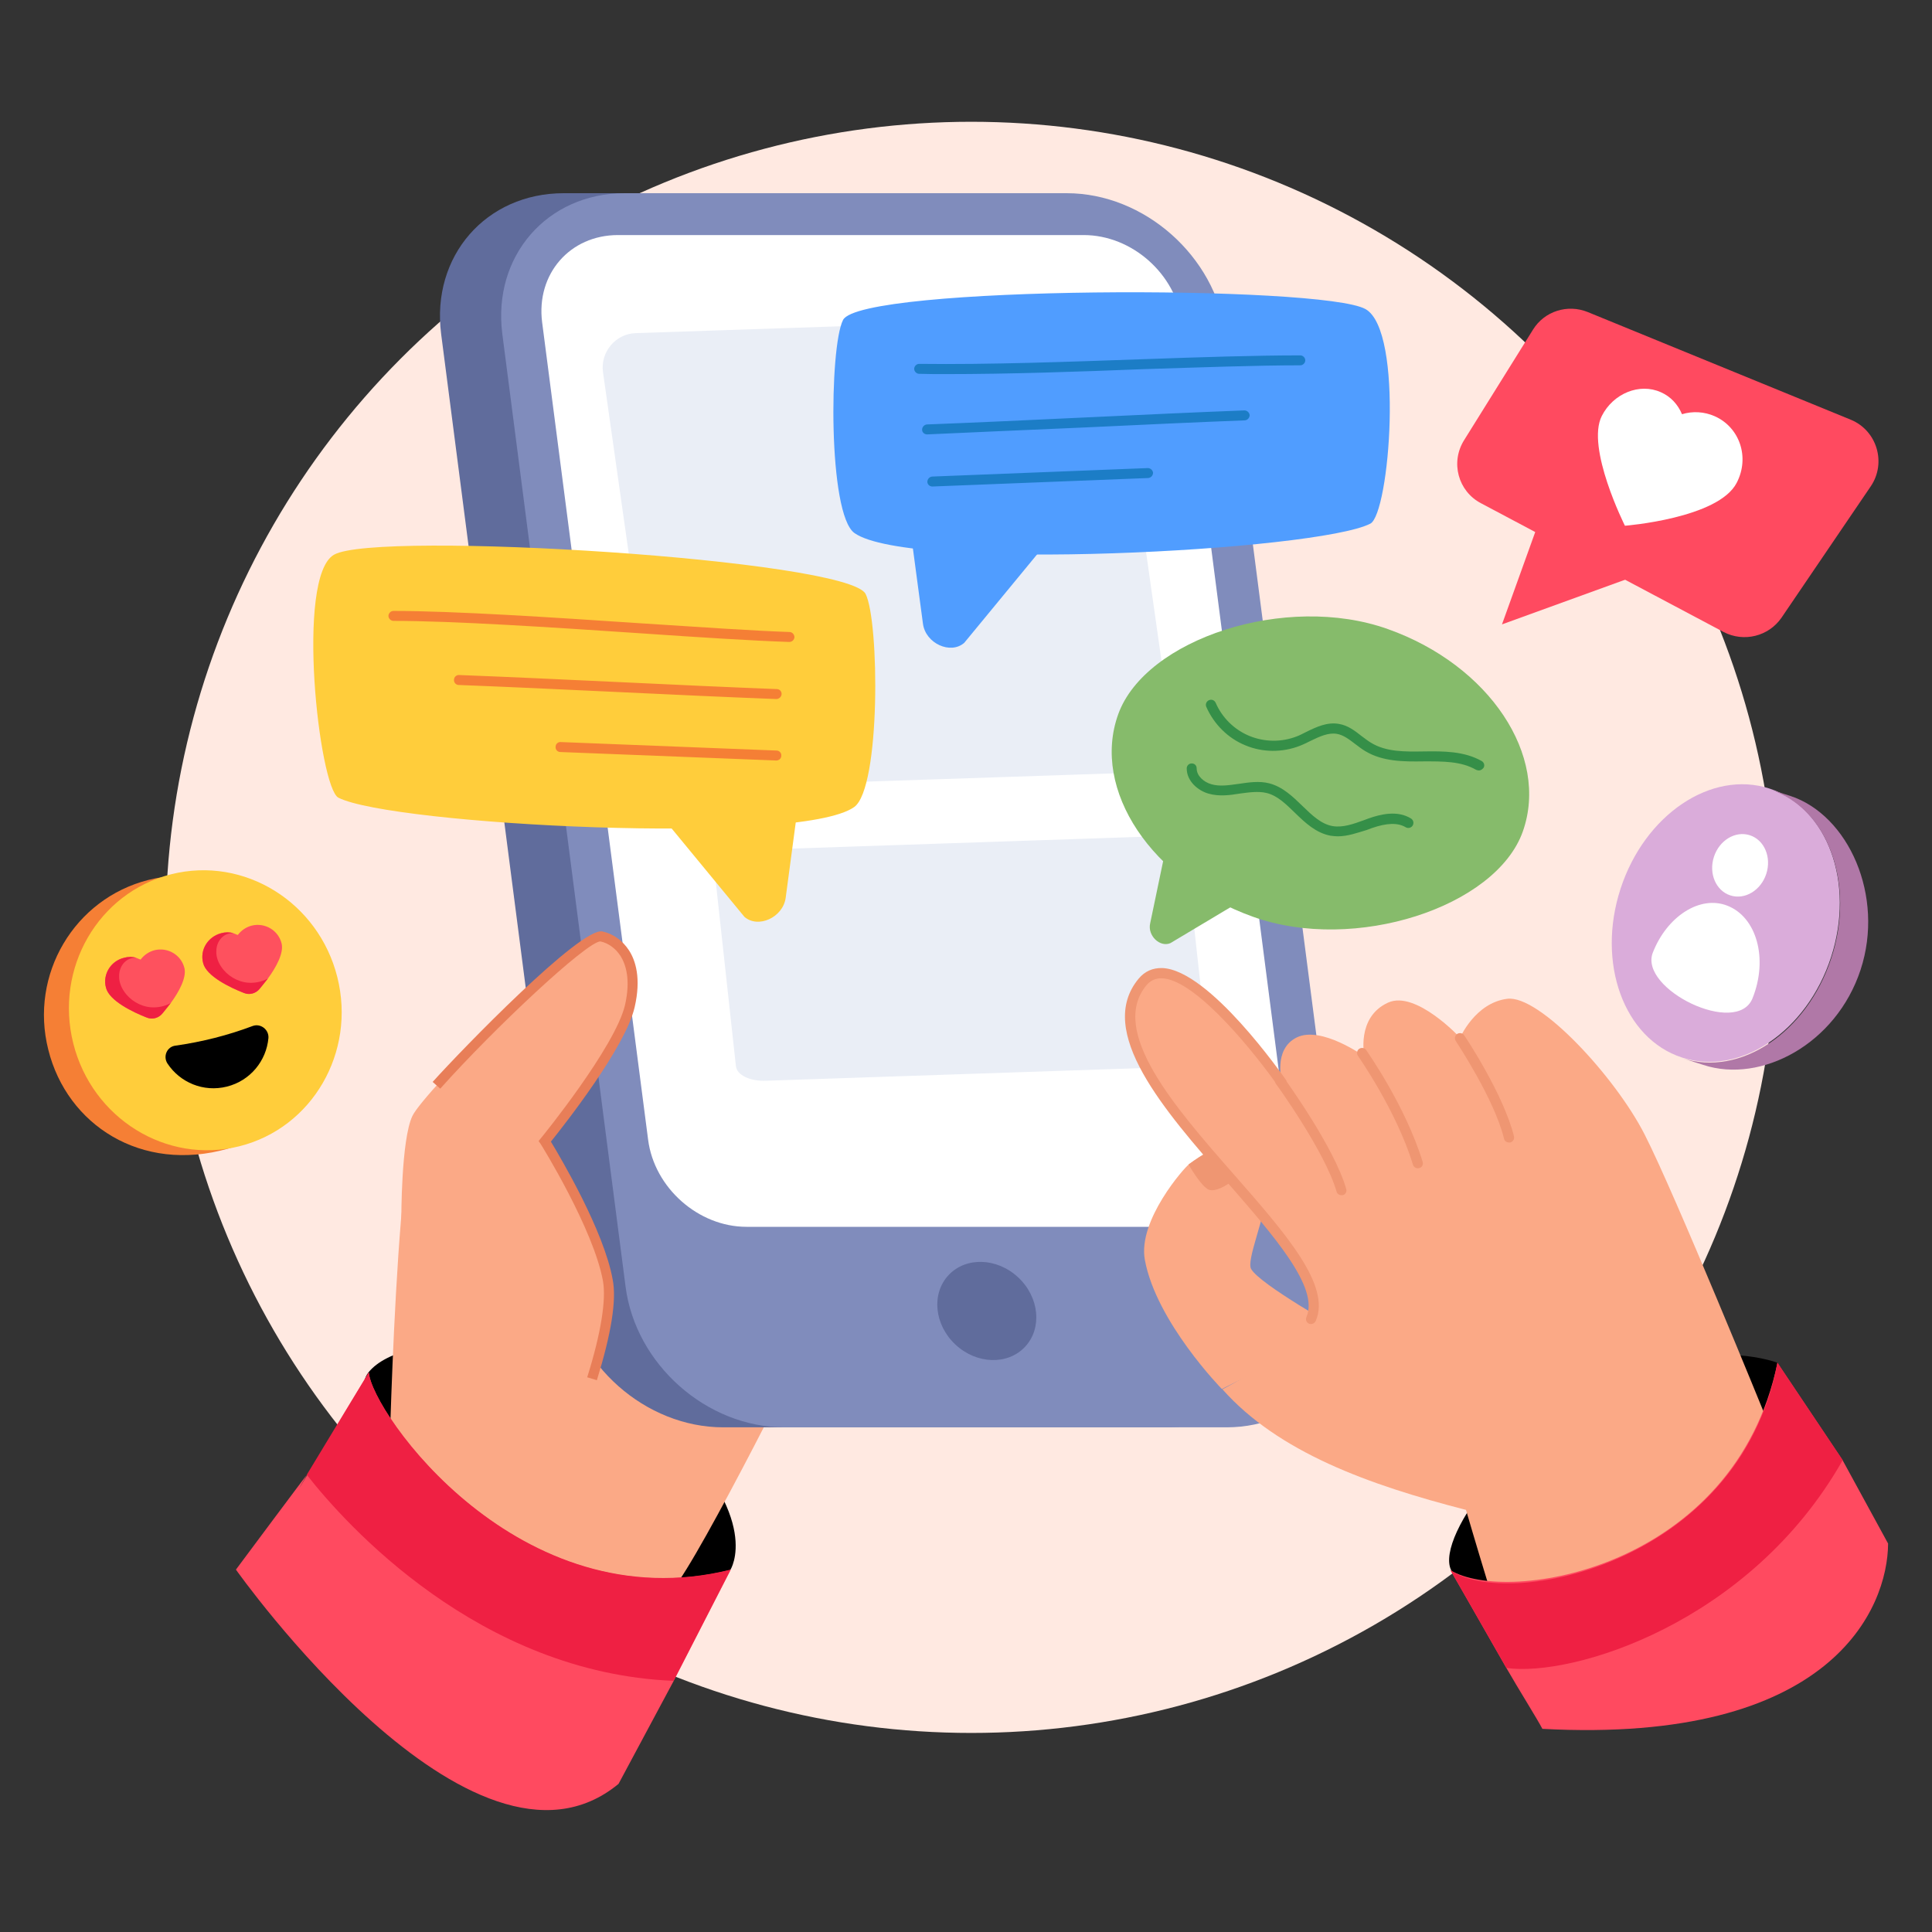 <svg id="Layer_1" enable-background="new 0 0 66 66" viewBox="0 0 66 66" xmlns="http://www.w3.org/2000/svg"><rect x="0" y="0" width="66" height="66" fill="#333333" stroke="none"/><g><g><g><g><g><g><g><circle cx="33.18" cy="31.68" fill="#ffe9e1" r="27.52"/></g><g><g><g><g><g><g><path d="m24.95 53.63s1.14-1.74-2.28-5.02-8.89-3.21-10.08-1.73c-1.2 1.5 3.99 7.33 4.38 7.75.39.43 2.53 1.94 2.53 1.94s1.82-.51 2.33-.74c.52-.23 3.12-2.2 3.12-2.2z"/></g></g><g><path d="m22.96 54.32c-.39.46-1.43 1.66-2.54 2.93-2.63-2.36-5.36-4.61-8.2-6.72l1.1-1.37s.11-4.27.38-7.51c.17-2.02 1.47-3.77 3.35-4.52l2.51-1s2.88-4.02 4.88-5c1.84-.9 5.2-3.18 5.67-1.35.04.15.06.34.05.55 0 0 .3-.29.72-.56.55-.36 1.29-.71 1.81-.37.44.29.38.86.26 1.28-.08.29-.2.5-.2.5s.9.06 1.17.69c.03.06.05.13.06.21.08.5-.18 1.27-1.26 2.46 0 0 1.94.26 1 2.1-.03.07-.07.13-.11.2-1.19 2.02-5.79 8.51-5.79 8.51s-3.87 7.81-4.86 8.97z" fill="#fba986"/></g><g><path d="m27.18 41.57c.56-.65 3.53-4.11 4.24-4.86.78-.83 1.29-1.94 1.29-1.94 1.07-1.19 1.34-1.96 1.26-2.46-.13.01-6.04 8.03-6.68 9.01-.09.14-.15.2-.11.25z" fill="#ef9672"/></g><g><path d="m24.98 39.58c.96-.88 2.92-3.56 3.52-3.97.67-.46 4.24-4.2 4.24-4.2s.11-.21.2-.5c-.06 0-.1 0-.1 0s-7.4 6.46-7.86 8.67z" fill="#ef9672"/></g><g><path d="m22.7 37.29h.01c.94-.85 2.2-2.49 2.2-2.49 1.25-.36 2.35-1.82 2.48-1.86 1.65-.64 2.77-2.61 2.77-2.61 0-.21-.01-.4-.05-.55 0 0-1.73 2.05-2.77 2.5 0 0-2.25 2-2.96 2.33 0 0-1.02 1.47-1.8 2.15-.18.16-.11.46.12.53z" fill="#ef9672"/></g><g><path d="m21.2 33.03c.59.51.69 1.4.49 2.15s-.64 1.41-1 2.09-.66 1.45-.54 2.22c.12.73.61 1.34.93 2.02.39.84.5 1.8.32 2.71-.19.91-.67 1.75-1.36 2.37-.24.21-.56.41-.85.29-.3-.12-.39-.48-.45-.79-.29-1.49-.56-2.98-.82-4.48-.21-1.18-.41-2.39-.17-3.57s.95-2.25 1.93-2.94c.27-.19.57-.36.82-.58s.46-.52.49-.85" fill="#ef9672"/></g><g><g><path d="m22.24 37.87-.16-.3c.14-.07.31-.21.53-.4.92-.83 2.17-2.46 2.18-2.47l.03-.04.05-.02c.92-.26 1.76-1.16 2.17-1.59.18-.19.23-.24.29-.27 1.57-.61 2.68-2.52 2.69-2.53l.3.17c-.05.08-1.17 2.02-2.84 2.68-.03.03-.11.11-.18.19-.42.45-1.28 1.36-2.27 1.67-.21.27-1.32 1.69-2.19 2.47-.24.21-.44.36-.6.44z" fill="#e87e58"/></g><g><path d="m24.76 39.97-.17-.3c.05-.03.13-.09.27-.21.45-.42 1.14-1.26 1.81-2.06.75-.91 1.4-1.7 1.73-1.93.65-.45 4.18-4.14 4.22-4.18l.25.24c-.15.15-3.59 3.76-4.27 4.22-.29.2-.99 1.04-1.66 1.86s-1.37 1.66-1.84 2.1c-.14.12-.25.2-.34.26z" fill="#e87e58"/></g><g><path d="m27.22 41.78-.26-.22.09-.11c.03-.04 3.48-4.04 4.25-4.86.75-.8 1.25-1.88 1.26-1.9l.31.14c-.02.05-.53 1.15-1.32 1.99-.77.81-4.2 4.81-4.24 4.85z" fill="#e87e58"/></g></g></g><g><path d="m21.13 60.94 1.88-3.51 1.95-3.8c-7.24 1.8-12.27-5.39-12.36-6.74-.04.07-3.27 5.46-2.12 3.5.08-.13-2.42 3.23-2.42 3.23s8.08 11.44 13.07 7.32z" fill="#ff4a60"/></g><g><path d="m23.01 57.42 1.95-3.8c-7.24 1.8-12.27-5.39-12.36-6.74-.04.07-.95 1.56-2.12 3.5 1.33 1.7 5.88 6.77 12.53 7.04z" fill="#ef2043"/></g></g><g><g><path d="m39.79 11.41 4.21 32.54c.34 2.66-1.53 4.81-4.19 4.81h-15.1c-2.66 0-5.09-2.15-5.43-4.81l-4.21-32.54c-.34-2.66 1.53-4.81 4.19-4.81h15.1c2.66 0 5.09 2.15 5.43 4.81z" fill="#606c9c"/></g><g><path d="m41.87 11.41 4.21 32.54c.34 2.66-1.53 4.81-4.18 4.81h-15.1c-2.66 0-5.09-2.15-5.43-4.81l-4.21-32.54c-.34-2.66 1.53-4.81 4.18-4.81h15.1c2.65 0 5.08 2.15 5.43 4.81z" fill="#808cbc"/></g><g><path d="m41.41 41.91h-15.91c-1.64 0-3.15-1.33-3.36-2.98l-3.62-27.92c-.21-1.65.95-2.98 2.59-2.98h15.91c1.65 0 3.15 1.33 3.36 2.98l.97 7.51 1.62 12.51 1.02 7.9c.23 1.64-.93 2.98-2.58 2.98z" fill="#fff"/></g><g><path d="m38.91 26.39-15.24.51c-.6.02-1.12-.42-1.2-1.01l-1.87-13.17c-.1-.69.43-1.32 1.12-1.34l15.24-.51c.6-.02 1.12.42 1.2 1.01l1.87 13.17c.1.69-.42 1.32-1.12 1.34z" fill="#eaeef6"/></g><g><path d="m40.11 36.45-13.95.47c-.55.02-.99-.2-1.02-.5l-.73-6.68c-.04-.35.49-.68 1.13-.7l13.95-.47c.55-.02.99.2 1.02.5l.73 6.68c.03.35-.49.68-1.13.7z" fill="#eaeef6"/></g><g><ellipse cx="33.69" cy="44.79" fill="#606c9c" rx="1.57" ry="1.79" transform="matrix(.684 -.73 .73 .684 -22.03 38.742)"/></g></g><g><path d="m13.71 41.65s-.01-2.72.38-3.53c.38-.81 5.8-6.26 6.46-6.12s1.32.89.97 2.38-2.9 4.61-2.9 4.61 1.82 2.92 2.15 4.75-1.67 6.4-1.67 6.4" fill="#fba986"/></g><g><path d="m20.39 47.15-.33-.1c.47-1.5.65-2.64.54-3.28-.32-1.78-2.11-4.66-2.13-4.69l-.07-.1.08-.1c.03-.03 2.53-3.11 2.87-4.54.2-.87.03-1.39-.15-1.68-.17-.26-.41-.44-.69-.5-.47.01-3.62 2.96-5.47 5.03l-.26-.23c.98-1.09 5.06-5.3 5.8-5.14.37.08.69.31.91.65s.42.95.19 1.94c-.32 1.38-2.42 4.04-2.86 4.59.33.55 1.81 3.04 2.11 4.71.14.7-.05 1.86-.54 3.44z" fill="#e87e58"/></g></g><g><g><g><g><g><g><path d="m39.11 43.04c.39 2.12 2.63 4.41 2.63 4.41l4.05-2.03s-2.75-1.54-3.05-2.07c-.17-.3.49-1.78.54-2.67.03-.44-.14-.86-.43-1.16-.13-.14-.28-.25-.45-.33-.1-.05-.21-.09-.32-.11-.5.04-1.04.39-1.48.71-.12.08-1.74 1.89-1.49 3.25z" fill="#fba986"/></g><g><path d="m40.6 39.78c.18.3.44.7.65.84.35.22 1.27-.51 1.6-1.09 0 0 0-.01.01-.01-.13-.14-.28-.25-.45-.33-.1-.05-.21-.09-.32-.11-.51.03-1.05.38-1.49.7z" fill="#ef9672"/></g><g><g><path d="m60.71 46.55s-2.06-.79-4.76.33c-4.12 1.7-6.88 5.59-6.39 6.73.71 1.65 7.84.05 8.37-.07s2.74-1.2 2.74-1.2.41-1.73.45-2.25c.05-.54-.41-3.54-.41-3.54z"/></g></g><g><path d="m61.88 50.78-1.55-2.35s-3.11-7.65-4.15-9.68c-1-1.96-3.59-4.77-4.69-4.63s-1.61 1.33-1.61 1.33-1.51-1.63-2.46-1.2c-1.1.5-.81 1.84-.81 1.84s-1.47-1.06-2.31-.65c-.83.41-.5 1.55-.5 1.55s-3.46-5-4.75-3.45c-2.52 3.03 6.84 9.01 5.76 11.52-.47 1.08-3.05 2.4-3.05 2.4 1.91 2.15 4.98 3.26 8.32 4.12 0 0 1.41 4.83 1.53 4.78.11-.05 10.27-5.58 10.27-5.58z" fill="#fba986"/></g><g><path d="m44.79 45.23c-.02 0-.05 0-.07-.01-.09-.04-.13-.14-.09-.23.44-1.01-1.11-2.77-2.74-4.64-2.1-2.4-4.49-5.12-2.99-6.92.21-.25.48-.37.81-.36 1.61.07 4.11 3.67 4.22 3.82.05.08.03.18-.04.24-.08.05-.18.03-.24-.04-.7-1-2.76-3.62-3.95-3.67-.21-.01-.39.07-.53.23-1.31 1.57.97 4.18 2.98 6.47 1.78 2.03 3.32 3.79 2.8 5-.03.07-.09.11-.16.11z" fill="#ef9672"/></g><g><path d="m51.55 39.03c-.08 0-.15-.05-.17-.13-.33-1.36-1.64-3.32-1.65-3.34-.05-.08-.03-.19.05-.24s.19-.03.24.05c.06.08 1.35 2.03 1.7 3.45.02.09-.03.18-.13.21-.02 0-.03 0-.04 0z" fill="#ef9672"/></g><g><path d="m48.43 39.91c-.07 0-.14-.05-.16-.12-.57-1.86-1.87-3.7-1.88-3.72-.05-.08-.04-.18.04-.24.08-.05.18-.04.24.04.05.08 1.34 1.9 1.93 3.82.03.09-.02.19-.11.21-.03.01-.04.01-.06.01z" fill="#ef9672"/></g><g><path d="m45.82 40.83c-.07 0-.14-.05-.16-.12-.39-1.36-2.05-3.66-2.07-3.68-.06-.08-.04-.18.04-.24s.18-.04.24.04c.07.1 1.72 2.38 2.12 3.79.03.09-.03.19-.12.21-.02-.01-.04 0-.05 0z" fill="#ef9672"/></g></g><g><path d="m49.55 53.64c.04.06.85 1.49 1.91 3.34.4.7 1.06 1.75 1.23 2.08 9.9.53 11.8-4.13 11.81-6.33l-1.55-2.84-2.23-3.33c-1.47 7.05-9.24 8.27-11.17 7.08z" fill="#ff4a60"/></g><g><path d="m62.95 49.88-2.23-3.33c-1.29 6.88-9.22 8.46-11.17 7.09.04.06.85 1.49 1.91 3.34 2.23.32 8.32-1.51 11.49-7.1z" fill="#ef2043"/></g><g><g><path d="m49.78 50.88c0 .01 0 0 .01-.04 0 .01 0 .01-.01.04z" fill="#ffcd3b"/></g></g></g></g></g></g></g><g><g><g><path d="m46.81 17.89c-1.82.93-15.73 1.66-17.62.32-.91-.65-.86-6.36-.39-7.28.6-1.18 16.38-1.2 17.85-.37 1.32.75.82 7 .16 7.33z" fill="#509dff"/></g><g><path d="m30.91 16.77c.05.27.39 2.79.62 4.54.09.67.94 1.06 1.41.65l2.99-3.63z" fill="#509dff"/></g></g><g><g><path d="m32.32 12.78c-.31 0-.62 0-.92-.01-.09 0-.17-.08-.17-.17s.08-.17.17-.17c2.4.03 5.08-.07 7.67-.16 1.97-.07 3.84-.13 5.35-.13.09 0 .17.08.17.17s-.08.17-.17.17c-1.5 0-3.37.07-5.34.13-2.26.09-4.6.17-6.76.17z" fill="#1c7dc6"/></g><g><path d="m31.67 14.84c-.09 0-.17-.07-.17-.16s.07-.17.16-.18c1.58-.06 3.53-.15 5.43-.24 1.89-.09 3.85-.18 5.42-.24.09 0 .17.07.18.16 0 .09-.07.17-.16.18-1.58.06-3.53.15-5.42.24-1.9.08-3.86.17-5.44.24z" fill="#1c7dc6"/></g><g><path d="m31.85 16.62c-.09 0-.17-.07-.17-.16s.07-.17.16-.18l7.37-.29c.09 0 .17.07.18.16 0 .09-.07.17-.16.18z" fill="#1c7dc6"/></g></g></g><g><g><g><path d="m11.56 27.25c1.82.93 15.73 1.66 17.62.32.91-.65.86-6.36.39-7.28-.6-1.18-16.7-2.18-18.16-1.34-1.32.75-.51 7.96.15 8.3z" fill="#ffcd3b"/></g><g><path d="m27.46 26.13c-.05.27-.39 2.79-.62 4.54-.09.67-.94 1.06-1.41.65l-2.99-3.63z" fill="#ffcd3b"/></g></g><g><g><path d="m26.96 21.93c-1.22-.04-3.12-.16-5.14-.3-2.97-.2-6.34-.42-8.38-.42-.09 0-.17-.08-.17-.17s.08-.17.17-.17c2.06 0 5.43.22 8.41.42 2.01.13 3.91.26 5.12.3.09 0 .17.08.17.18-.01.09-.08.16-.18.16z" fill="#f57f35"/></g><g><path d="m26.52 23.88c-1.59-.06-3.54-.15-5.43-.24s-3.85-.18-5.42-.24c-.09 0-.17-.08-.16-.18 0-.09.08-.17.18-.16 1.58.06 3.53.15 5.43.24 1.89.09 3.85.18 5.42.24.09 0 .17.08.16.18-.01.09-.09.16-.18.16z" fill="#f57f35"/></g><g><path d="m26.52 25.98-7.38-.29c-.09 0-.17-.08-.16-.18 0-.09.08-.17.18-.16l7.37.29c.09 0 .17.08.16.18 0 .09-.08.16-.17.16z" fill="#f57f35"/></g></g></g></g><g><path d="m52.02 28.41c-.92 2.58-5.74 4.15-9.21 2.91s-5.54-4.34-4.61-6.92 5.74-4.15 9.21-2.91c3.47 1.23 5.53 4.33 4.61 6.92z" fill="#86bb6b"/></g><g><path d="m39.87 28.77c-.03.16-.36 1.71-.58 2.78-.09.41.33.82.69.67l2.51-1.5z" fill="#86bb6b"/></g><g><path d="m50.52 26.32c-.03 0-.06-.01-.09-.02-.52-.3-1.14-.29-1.79-.29-.69.01-1.4.01-2-.35-.12-.07-.23-.16-.34-.24-.21-.16-.4-.31-.63-.35-.29-.05-.59.09-.9.24-.12.06-.24.12-.37.17-.59.23-1.27.23-1.86-.02-.59-.24-1.07-.72-1.33-1.31-.04-.09 0-.19.09-.23s.19 0 .23.09c.22.51.64.92 1.15 1.13s1.09.22 1.61.02c.11-.04.22-.1.34-.16.35-.17.71-.34 1.11-.27.31.05.55.24.78.42.11.08.21.16.31.22.52.32 1.15.31 1.82.3s1.37-.01 1.97.33c.08.05.11.15.06.23-.05.06-.1.09-.16.09z" fill="#358f48"/></g><g><path d="m45.7 28.57c-.08 0-.16-.01-.24-.02-.5-.09-.87-.44-1.22-.78-.31-.3-.6-.59-.97-.68-.29-.07-.61-.02-.92.02-.31.05-.7.11-1.07 0-.35-.1-.74-.42-.74-.86 0-.09.07-.17.17-.17s.17.07.17.17c0 .26.25.47.5.54.27.08.57.04.92-.01s.71-.11 1.06-.02c.46.12.8.45 1.13.77s.64.62 1.03.69c.35.06.71-.07 1.07-.2.05-.02.11-.04.16-.06.4-.14.98-.29 1.45 0 .08.05.11.15.06.24-.05.08-.15.11-.24.06-.27-.16-.64-.15-1.16.03-.05.02-.1.04-.16.06-.33.1-.66.22-1 .22z" fill="#358f48"/></g></g><g><g><ellipse cx="58.96" cy="31.56" fill="#daacda" rx="4.83" ry="3.78" transform="matrix(.31 -.951 .951 .31 10.664 77.82)"/></g><g><path d="m59.87 34.1c-.53 1.33-3.88-.31-3.41-1.55.48-1.24 1.61-1.98 2.55-1.61 1 .39 1.4 1.81.86 3.16z" fill="#fff"/></g><g><ellipse cx="59.45" cy="29.59" fill="#fff" rx="1.08" ry=".94" transform="matrix(.31 -.951 .951 .31 12.875 76.925)"/></g><g><path d="m58.19 36.38c1.98.65 4.54-.72 5.37-3.25s-.42-5.29-2.4-5.94l-.69-.22c1.98.65 2.92 3.23 2.09 5.76-.83 2.54-3.11 4.07-5.09 3.42z" fill="#b078a7"/></g></g></g><g><g><path d="m50.59 17.19 8.29 4.4c.69.36 1.54.15 1.98-.49l3.05-4.49c.54-.8.21-1.9-.68-2.27l-8.99-3.68c-.69-.28-1.48-.03-1.87.6l-2.35 3.77c-.48.76-.21 1.75.57 2.16z" fill="#ff4a60"/></g><g><path d="m51.31 21.33 6.67-2.42-4.91-2.47z" fill="#ff4a60"/></g><g><path d="m54.72 14.21c-.55 1.08.79 3.75.79 3.75s3.2-.25 3.82-1.47c.45-.87.1-1.89-.75-2.27-.36-.16-.76-.18-1.12-.07-.14-.33-.38-.6-.72-.75-.73-.33-1.63.04-2.02.81z" fill="#fff"/></g></g></g><g><g><g><g><path d="m1.65 35.86c.64 2.57 3.18 4.22 6.14 3.38 2.51-.71 3.67-3.11 3.03-5.68s-3.22-4.14-5.75-3.5-4.07 3.23-3.42 5.8z" fill="#f57f35"/></g><g><ellipse cx="7.02" cy="34.51" fill="#ffcd3b" rx="4.65" ry="4.79" transform="matrix(.97 -.243 .243 .97 -8.182 2.743)"/></g></g><g><path d="m8.63 35.05c.27-.1.56.12.54.41-.07.78-.62 1.46-1.42 1.66s-1.6-.14-2.03-.79c-.16-.25-.01-.58.28-.61.91-.13 1.78-.35 2.63-.67z"/></g></g><g><g><path d="m6.94 32.9c.11.45.93.84 1.39 1.02.19.08.41.02.54-.14.08-.1.18-.22.28-.35.28-.38.55-.87.47-1.2-.11-.45-.57-.72-1.02-.61-.19.05-.35.16-.46.3 0 0 0 .01-.01.01 0 0-.01.01-.01.01-.05-.02-.1-.04-.15-.06-.13-.04-.28-.04-.42 0-.45.12-.73.57-.61 1.02z" fill="#fe515e"/></g><g><path d="m6.94 32.9c.11.45.93.84 1.39 1.02.19.08.41.02.54-.14.08-.1.18-.22.28-.35-.21.11-.45.16-.68.14-.36-.03-.71-.24-.91-.54-.11-.16-.18-.35-.17-.54 0-.19.08-.38.23-.5.1-.08.23-.12.36-.11-.13-.04-.28-.04-.42 0-.46.12-.74.57-.62 1.02z" fill="#ef2043"/></g></g><g><g><path d="m3.62 33.74c.11.45.93.84 1.39 1.02.19.08.41.02.54-.14.08-.1.18-.22.28-.35.28-.38.55-.87.47-1.2-.11-.45-.57-.72-1.02-.61-.19.05-.35.16-.46.3 0 0 0 .01-.01.01 0 0-.01.01-.01.01-.05-.02-.1-.04-.15-.06-.13-.04-.28-.04-.42 0-.45.11-.73.57-.61 1.02z" fill="#fe515e"/></g><g><path d="m3.62 33.74c.11.45.93.84 1.39 1.02.19.08.41.02.54-.14.08-.1.18-.22.28-.35-.21.11-.45.16-.68.14-.36-.03-.71-.24-.91-.54-.11-.16-.18-.35-.17-.54 0-.19.08-.38.23-.5.1-.08.23-.12.36-.11-.13-.04-.28-.04-.42 0-.46.11-.74.57-.62 1.02z" fill="#ef2043"/></g></g></g></g></g></svg>